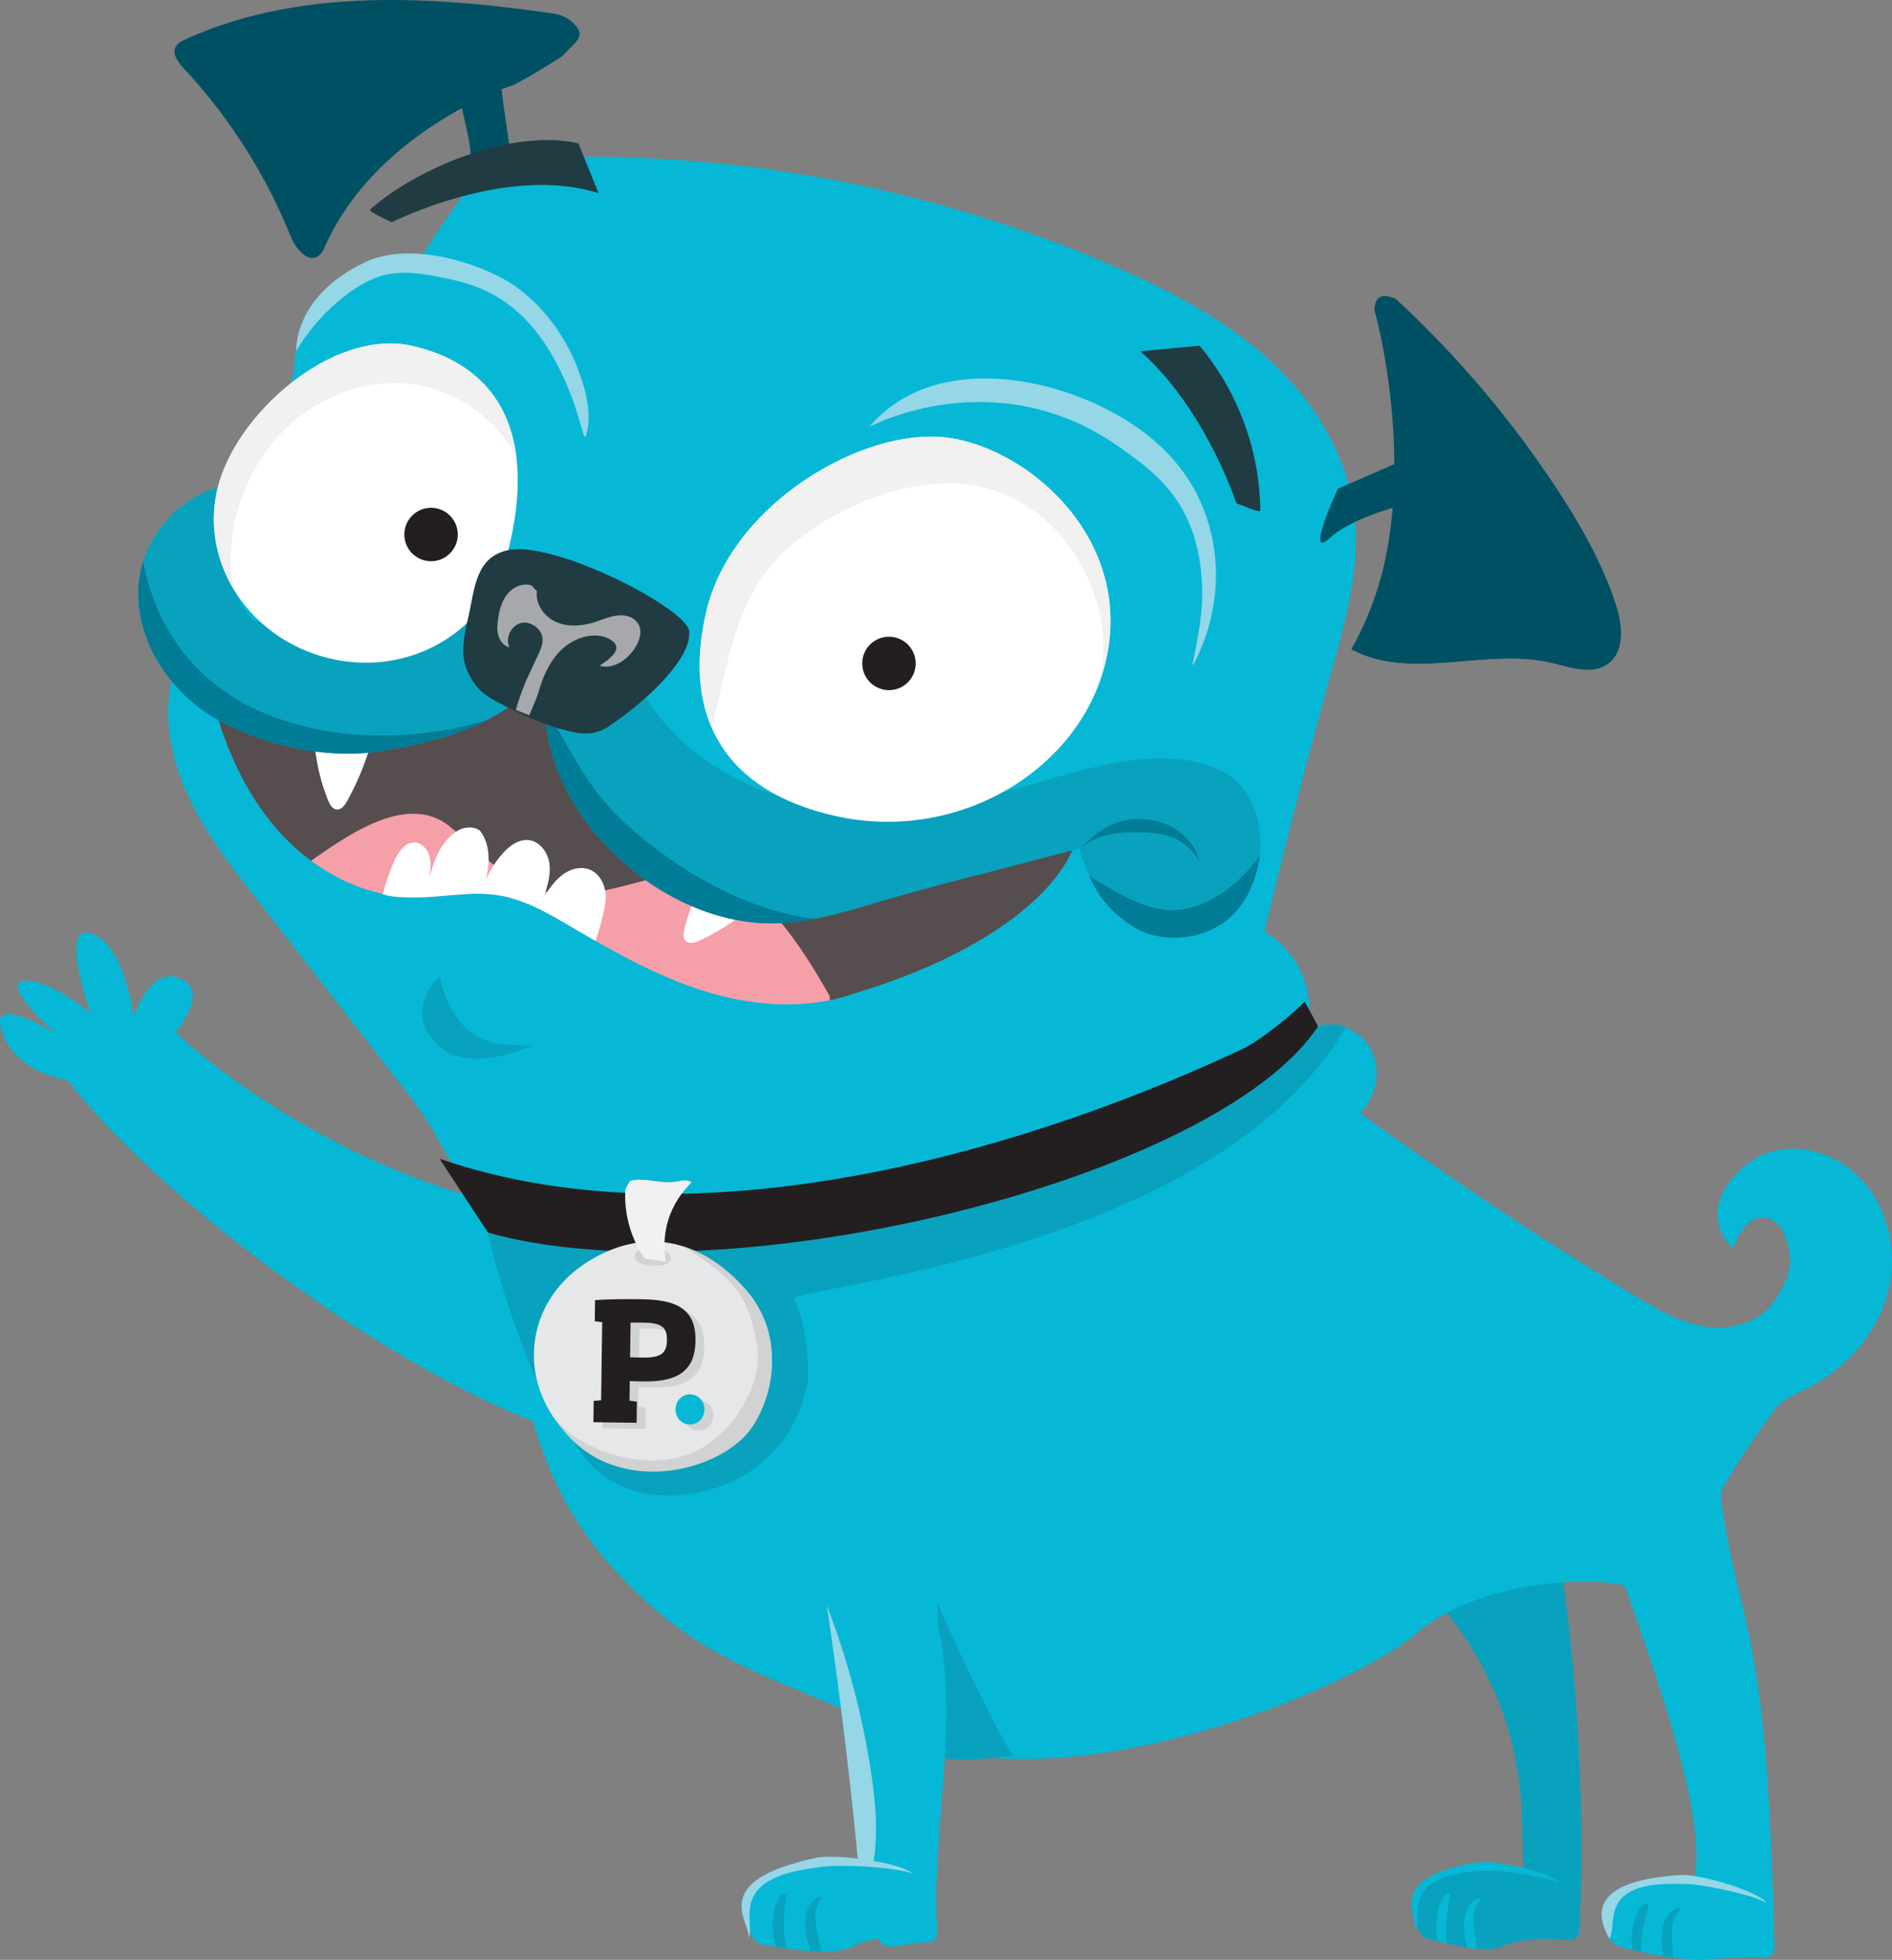 <svg xmlns="http://www.w3.org/2000/svg" viewBox="0 0 584.807 605.819"><rect x="0" y="0" width="584.807" height="605.819" fill="#808080" stroke="none"/><defs><style>.cls-1{fill:#564d4e}.cls-2{fill:#005064}.cls-3{fill:#95d6e7}.cls-4{fill:#231f20}.cls-5{fill:#203b42}.cls-6{fill:#f59fa8}.cls-7{fill:#007c96}.cls-8{fill:#09a2be}.cls-9{isolation:isolate}.cls-10{mix-blend-mode:multiply}.cls-11{fill:#fff}.cls-12{fill:#f1f1f2}.cls-13{fill:#06b8d6}.cls-14{fill:#d0d2d3}.cls-15{fill:#a6a8ab}.cls-16{fill:#e6e7e8}</style></defs><g class="cls-9"><g id="Layer_1" data-name="Layer 1"><path class="cls-13" d="M163.989 374.331c-63.366-12.207-107.875-52.988-109.708-55.313 0 0 9.502-11.248 3.061-15.616-10.352-7.027-16.033 11.051-16.033 11.051s-2.519-22.662-13.362-25.995c-9.784-3.007.045 24.665.045 24.665s-10.074-8.361-17.555-9.706c-14.129-2.54 6.963 16.298 6.963 16.298s-21.017-13.463-16.854-.966c4.462 13.385 20.196 14.969 20.196 14.969 37.632 48.719 150.099 127.159 196.248 113.613 72.823 30.102-13.927-56.742-53-73z"/><path class="cls-13" d="M161.292 367.326a265.38 265.38 0 0 1 2.698 7.261c.889.068 1.777.142 2.667.199 40.344 2.572 81.457-4.101 120.903-12.076 34.522-6.98 69.087-17.697 97.345-39.243.103-10.228 2.392-20.391 4.745-30.389a2239.254 2239.254 0 0 1 21.722-84.833c4.573-16.509 9.382-33.543 7.094-50.52-2.45-18.182-13.015-34.574-26.62-46.882s-30.127-20.924-46.94-28.266c-52.582-22.959-110.048-34.659-167.421-34.084-9.711.097-19.587.572-28.752 3.785l-2.793 4.04c-8.585 12.372-9.012 12.117-16.74 25.042-11.918.848-37.505 10.448-38.181 31.004-.184 5.584-2.926 10.642-4.083 16.109a136.761 136.761 0 0 0-2.957 28.998c.014 2.644.116 5.324.569 7.922-6.592 14.792-22.021-8.639-27.52 6.594-2.909 8.059 3.651 55.108 5.356 63.506 1.261 6.211 4.882 11.679 8.871 16.604 11.917 14.713 27.539 25.907 41.081 39.14 21.775 21.279 37.846 47.638 48.956 76.089z"/><path class="cls-1" d="M158.977 206.416c-6.804 6.682-17.118 8.002-26.645 8.423a252.538 252.538 0 0 1-61.733-4.883c-1.211-.248-2.551-.486-3.618.137-1.112.648-1.552 2.011-1.854 3.262-1.992 8.249-1.882 16.974.131 25.218 6.112 25.023 28.784 42.967 52.81 52.256 24.025 9.289 50.048 11.803 75.111 17.748 9.753 2.314 19.474 5.168 29.487 5.637 10.013.47 66.312-1.026 73.802-7.688 7.598-6.758 27.834-45.331 30.861-55.039.351-1.127-61.901 25.314-62.247 24.186-.531-1.734-2.445-2.574-4.147-3.199l-35.678-13.116c-12.665-4.656-25.549-9.431-36.233-17.673-10.683-8.242-19.017-20.647-19.006-34.141l-7.681-.799"/><path class="cls-6" d="M156.357 205.56c-7.346 6.736-18.179 6.946-27.595 7.214a247.226 247.226 0 0 1-34.056-1.408 252.037 252.037 0 0 1-16.321-2.34c-3.824-.676-8.573-2.573-12.365-.839-6.749 3.087-5.782 16.022-5.353 21.969 2.546 35.334 35.953 57.23 66.847 66.585 20.293 6.145 41.413 8.716 62.031 13.467 14.021 3.231 27.338 6.454 41.771 6.261 11.891-.159 23.798-.708 35.645-1.753 9.345-.824 20.475-1.162 29.092-5.323 3.607-1.742 5.898-5.107 8.128-8.309 3.903-5.604 7.35-11.528 10.677-17.487 3.673-6.579 7.178-13.261 10.438-20.055 1.228-2.56 2.432-5.135 3.524-7.757.489-1.174 2.055-3.835 1.653-5.168-.168-.558-.743-1.078-1.313-1.206-2.188-.491-4.26.52-6.274 1.27-3.382 1.26-6.73 2.614-10.079 3.959-9.803 3.938-19.572 7.961-29.371 11.908-4.232 1.705-8.465 3.408-12.726 5.039-1.225.469-2.449.95-3.691 1.373-1.165.396-3.385 1.006-.244.943 1.476-.029 1.672.717.342-.938-.496-.617-1.176-1.009-1.837-1.407-1.589-.955-3.459-1.486-5.182-2.12l-15.163-5.574c-9.807-3.605-19.699-7.041-29.395-10.937-19.688-7.911-41.793-21.881-42.335-45.653-.027-1.202-.928-1.814-2.071-1.933l-7.681-.799c-2.978-.31-6.487 3.96-2.232 4.402l7.681.799-2.071-1.933c.637 27.89 27.001 42.418 49.971 51.139 6.937 2.634 13.922 5.144 20.886 7.704l10.704 3.935c3.663 1.347 9.596 2.34 12.612 4.835 2.14 1.77 2.286 2.883 5.308 2.228 1.663-.361 3.311-1.11 4.896-1.7 13.44-5.004 26.65-10.645 39.942-16.023 4.675-1.892 11.1-3.444 15.146-5.975.2-.125 1.251-.231 1.345-.42l-3.461-1.893c-.117.347-.239.693-.367 1.036-.181.203-.34.888-.455 1.18-1.401 3.565-3.065 7.034-4.74 10.476-4.271 8.775-8.887 17.403-13.865 25.798-2.846 4.8-6.208 12.363-11.005 15.535-5.056 3.343-13.862 3.354-19.643 3.994-8.874.983-17.796 1.548-26.714 1.939-7.034.309-14.097.579-21.139.478-13.111-.186-25.697-4.449-38.415-7.166-28.05-5.993-57.987-8.812-83.257-23.472-11.573-6.714-22.061-15.67-29.164-27.116-3.824-6.162-6.496-13.007-7.749-20.156a51.924 51.924 0 0 1-.549-13.917c.174-1.819.56-3.585.803-5.39.442-3.284.234-2.932 3.466-2.321 16.827 3.179 33.81 4.843 50.943 4.747 13.639-.076 28.643-.273 39.268-10.015 2.848-2.611-3.281-3.507-5.239-1.712z"/><path class="cls-6" d="M239.471 282.86c-6.829-7.812-16.203-13.582-26.863-13.021-8.844.466-17.258 3.755-25.9 5.428-8.15 1.578-16.277 1.808-24.031-1.606-9.167-4.035-15.941-11.893-23.56-18.111-14.773-12.055-36.024 5.927-49.595 15.182 10.274 14.467 32.821 12.112 49.657 18.622 24.025 9.289 50.048 11.803 75.111 17.748 9.753 2.314 19.474 5.168 29.487 5.637 2.574.121 8.217.11 15.293-.083-5.736-10.51-11.77-20.84-19.599-29.796z"/><path class="cls-2" d="M174.112 17.116c1.79-2.449 5.964-4.902 4.866-7.525-1.166-2.785-4.623-4.918-7.611-5.352-38.244-5.555-78.949-8.044-114.124 7.963-1.133.516-2.329 1.116-2.925 2.208-1.212 2.219.68 4.798 2.404 6.647A169.585 169.585 0 0 1 89.818 73.01c1.536 3.801 5.379 8.493 8.662 6.038.78-.583 1.335-1.436 1.725-2.329 9.655-22.099 28.948-35.888 42.576-43.305 1.185 5.826 3.651 14.032 2.302 17.907l8.855.165c.977.018 2.051.004 2.794-.631.899-.768.953-2.118.897-3.299-.179-3.787-2.017-14.175-2.588-19.954a59.047 59.047 0 0 1 2.923-1.098c.156.545 14.372-7.994 16.147-9.389zm325.319 169.82c-4.083-12.589-10.676-24.22-17.92-35.296a316.772 316.772 0 0 0-50.106-59.204c-.297-.123-.584-.265-.888-.375-4.316-1.569-5.473.648-5.664 3.712 2.906 10.787 6.756 27.919 6.767 47.418l-18.101 7.878s-10.332 22.423-2.469 15.219c4.789-4.388 13.69-7.608 19.92-9.458-1.403 14.35-5.247 29.426-13.235 43.849 18.349 9.932 41.412-.584 61.73 4.163 5.854 1.368 12.513 3.867 17.422.396 5.4-3.818 4.585-12.013 2.545-18.305z"/><path class="cls-8" d="M481.946 480.938c5.715 35.5 7.959 78.748 6.298 114.667-.055 1.199-.174 2.529-1.059 3.34-.986.904-2.504.791-3.83.609-4.218-.58-9.246.893-11.074-2.953-.711-1.495-.839-3.192-.943-4.844a307.223 307.223 0 0 1-.488-10.771c-.28-10.081-.068-20.204-1.33-30.209-2.481-19.669-10.784-38.568-23.592-53.699"/><path class="cls-13" d="M531.787 462.318c-.335-2.527 15.512-25.284 17.193-27.2 2.436-2.777 6.024-4.183 9.328-5.835 12.036-6.016 21.894-16.876 25.28-29.898 3.386-13.023-.344-28.005-10.435-36.906-7.398-6.526-18.327-9.414-27.528-5.856-9.201 3.559-21.822 17.685-9.983 29.239 1.73-4.414 4.556-9.61 9.296-9.53 3.093.052 5.71 2.615 6.731 5.535s2.044 6.418 1.586 9.478c-.616 4.106-2.899 7.988-5.309 11.37-4.558 6.396-13.375 8.571-21.127 7.309-7.752-1.262-14.714-5.349-21.428-9.422a1221.755 1221.755 0 0 1-84.98-56.539c5.199-5.22 6.746-13.975 2.995-20.316-3.749-6.341-12.815-9.123-19.158-5.376 2.016-9.593-1.326-20.134-8.501-26.812-7.175-6.679-17.928-9.259-27.352-6.562-12.119-7.963 8.491-27.09 13.579-35.919a235.77 235.77 0 0 0 20.918-47.871c4.061-13.1 6.477-28.834-2.401-39.288-5.977-7.038-15.522-9.675-24.47-11.952-3.861-.983-8.812-1.587-11.042 1.716-.77 1.141-1.021 2.543-1.264 3.898a283.753 283.753 0 0 1-16.011 55.668c-4.46 11.098-10.472 32.555-20.376 40.238-5.427 4.21-13.118 1.328-18.08 4.522-4.393 2.828-6.196 11.121-8.933 16.264-6.94 13.043-16.335 25.22-29.752 32.052-14.744 7.507-32.428 7.531-48.426 3.308-16-4.223-30.653-12.37-44.911-20.77-7.358-4.335-14.904-8.849-23.343-10.157-8.777-1.36-17.704.878-26.582.661-15.077-.369-29.431-7.999-39.792-18.958s-17.005-25.013-21.071-39.536L54.041 206.67c-4.02 12.426-1.73 26.204 3.563 38.144 5.293 11.94 13.387 22.384 21.402 32.696l42.732 54.985c4.896 6.299 9.814 12.634 13.614 19.648 5.857 10.811 16.605 24.669 19.465 36.627 6.876 28.751 5.438 63.06 33.882 95.133 28.444 32.073 52.149 33.734 83.925 50.429 52.229 27.442 144.878-12.27 164.784-29.144 23.766-20.147 64.255-16.778 64.979-14.618 7.939 23.688 29.196 79.299 19.449 95.107l26.576 14.761c-2.197-101.17-11.118-96.573-16.626-138.12z"/><path class="cls-11" d="M97.086 227.471a61.214 61.214 0 0 0 4.313 19.905c.513 1.282 1.321 2.737 2.697 2.848 1.431.116 2.467-1.291 3.166-2.545a83.776 83.776 0 0 0 8.003-20.132c.147-.58.282-1.226-.002-1.753-.407-.756-1.425-.873-2.283-.877a55.252 55.252 0 0 0-14.187 1.781m134.17 52.851A61.212 61.212 0 0 1 216 290.82c-1.262.562-2.854 1.043-3.919.163-1.107-.914-.87-2.645-.497-4.031a83.808 83.808 0 0 1 8.288-20.016c.299-.519.652-1.075 1.223-1.256.818-.259 1.63.367 2.249.962a55.253 55.253 0 0 1 8.935 11.163"/><path class="cls-8" d="M388.586 268.782c.142-.551.269-1.106.381-1.665.038-.187.078-.372.113-.559.042-.234.078-.469.115-.705.081-.478.172-.955.235-1.436-.013.019-.028.036-.042.055.319-2.81.269-5.668-.154-8.452-.801-5.262-2.912-10.458-6.716-14.18-4.437-4.341-10.724-6.281-16.889-7.011-17.453-2.067-34.622 4.339-51.58 8.957-21.502 5.855-44.3 8.919-66.072 4.162-21.771-4.757-42.42-18.308-51.63-38.6l-44.327-19.26c-23.097 8.542-49.022 9.225-72.537 1.91-4.062-1.264-7.155-9.836-8.013-14.003-.359-1.745.03-3.548.419-5.287 2.184-9.776 2.889-13.113 5.073-22.889-17.018-1.694-32.795 13.878-34.113 30.93-1.318 17.052 9.681 33.552 24.638 41.845 14.958 8.293 35.079 12.474 51.891 9.339 16.813-3.136 32.578-6.792 46.234-20.32l2.766 1.752c-.673 12.449 2.672 24.73 9.178 35.329 12.176 19.836 34.986 35.684 58.631 36.686 13.303.564 26.635-4.017 39.25-7.696 13.527-3.945 58.085-15.347 58.085-15.347 1.082 3.384 2.102 6.13 3.203 8.513l-.004-.002c.042.099.093.191.136.289.086.183.171.371.258.55 2.568 5.651 6.465 10.236 11.76 13.819l.24.202c.438.363 1 .684 1.611.985.055.033.105.07.161.103 9.022 5.342 23.553 3.818 31.332-5.244 2.756-3.21 4.744-7.187 5.991-11.442.071-.23.141-.46.206-.693.057-.211.112-.422.166-.634z"/><path class="cls-7" d="M354.38 253.256c-8.036-.86-14.921 2.838-20.582 9.334 6.229-6.963 21.677-5.34 25.047-4.758 5.14.888 9.411 4.041 12.021 8.457-2.19-7.909-9.32-12.267-16.486-13.034zm-147.929 11.836c-9.293-6.587-17.814-13.902-24.255-23.372-5.006-7.361-8.959-15.347-13.836-22.765.437 10.508 3.671 20.732 9.2 29.739 12.176 19.836 34.986 35.684 58.631 36.686 5.237.222 10.477-.36 15.678-1.364-16.346-1.995-32.215-9.566-45.416-18.925zm178.495 4.807c-6.31 6.678-14.551 11.474-22.772 11.435-8.784-.042-18.113-6.158-25.45-10.487 2.857 6.757 7.55 12.03 14.167 15.948 9.022 5.342 23.553 3.818 31.332-5.245 3.959-4.612 6.372-10.792 7.208-17.134a50.878 50.878 0 0 1-4.485 5.482zm-299.87-48.127c-16.127-5.802-28.716-16.705-35.872-32.409-2.332-5.117-3.915-10.41-4.928-15.801a31.833 31.833 0 0 0-1.427 7.188c-1.318 17.052 9.681 33.552 24.638 41.845 14.958 8.293 35.079 12.474 51.891 9.339 10.894-2.032 21.343-4.3 31.068-9.312-21.376 6.244-44.359 6.711-65.372-.848z"/><path class="cls-8" d="M484.518 591.691a77.909 77.909 0 0 1-.858-9.051c-1.151-.227-1.746-.397-1.651-.497-6.818-2.18-10.81-3.817-17.922-4.823-6.472-.915-13.734.449-19.981 3.063a16.334 16.334 0 0 0-5.872 4.138c-.56 2.527-2.915 14.952 4.82 15.191.684.018 16.317 5.186 22.51 1.434 1.778-1.077 9.637-1.933 20.463-2.612-.697-2.336-1.18-4.707-1.509-6.843z"/><path class="cls-13" d="M482.008 582.143c-3.886-2.28-20.743-4.494-24.997-3.699-24.098 1.18-17.316 14.172-19.544 18.687.775-4.822-9.709-16.969 19.301-21.447 5.341-.882 22.42 2.94 25.24 6.459z"/><path class="cls-13" d="M444.104 593.44c-.31 2.596-.034 4.853.467 6.653.692.182 1.57.413 2.629.67-.261-1.937-.494-4.476-.126-7.414.661-6.191 1.58-7.728.764-8.005-.621-.298-2.959 1.088-3.735 8.096zm10.018-4.321c-1.496 2.274-1.818 5.687-1.419 8.921.212 1.446.491 2.761.782 3.967.959.15 1.922.273 2.898.355a191.752 191.752 0 0 0-.711-5.053c-.37-3.011-.35-5.698.299-7.432.588-1.751 1.727-2.635 1.511-3.018-.059-.317-1.852-.05-3.36 2.26z"/><path class="cls-8" d="M164.388 323.289c-5.908 2.485-12.251 4.328-18.646 3.909-6.395-.419-10.184-2.789-13.587-8.219-3.403-5.431-1.122-12.966 3.768-17.11 2.517 11.038 7.702 19.06 18.879 20.857l9.586.564zm251.549-5.63c-3.406-3.394-14.457 3.179-18.127.071-1.578.081-20.483 19.767-22.006 20.092-7.403 1.579-14.079 5.438-20.861 8.8-14.068 6.974-29.047 11.969-44.243 15.922-50.614 13.164-104.19 14.801-155.513 4.752a2.311 2.311 0 0 1-.187-.047c-3.232-.92-2.541 2.579-4.406 5.374-3.503 5.25 13.614 53.155 16.134 55.111 4.899 3.802 13.47-24.424 24.495-22.693l-19.241 17.269c1.064 17.208 5.762 31.852 22.799 38.109 12.268 4.505 30.357.64 40.259-7.889 8.188-7.053 12.472-14.449 14.748-25.879 0 0 .525-15.52-4.271-25.138-1.73-3.469 129.471-13.939 170.421-83.855zM311.915 540.621c-6.729-10.773-20.6-41.015-22.053-45.233-.054 12.958.52 33.858-1.775 46.637 6.521 3.929 23.603.418 25.336.904-.503-.769-1.017-1.522-1.508-2.309z"/><path class="cls-13" d="M288.756 497.608c8.784 31.758-.901 65.971.864 98.78.059 1.095.07 2.315-.701 3.133-.859.912-2.323.947-3.608.902-4.091-.143-11.272 3.111-13.38-.219-.82-1.295 2.617-6.729 2.363-8.222-.551-3.241-8.304-6.93-8.735-10.188-1.21-9.14 3.851-67.196-13.29-73.856"/><path class="cls-3" d="M255.583 496.411a1531.337 1531.337 0 0 1 10.765 91.465c5.703-12.224 4.933-26.424 2.935-39.764a244.231 244.231 0 0 0-13.824-52.109"/><path class="cls-1" d="M331.492 262.814c-7.758 17.312-34.167 35.667-74.734 46.302-2.409.632 9.508-21.509 7.105-22.162 2.363-6.272 23.611-12.345 25.88-13.204"/><path class="cls-11" d="M127.302 277.368c8.879.217 17.806-2.021 26.582-.661 8.44 1.308 15.985 5.821 23.344 10.157a589.686 589.686 0 0 0 6.843 3.975c1.336-3.831 3.217-10.64 3.176-13.652-.048-3.46-1.793-7.136-5.015-8.398-2.768-1.085-6.001-.15-8.379 1.633-2.378 1.784-4.075 4.306-5.725 6.779 1.063-3.306 2.139-6.745 1.691-10.189-.448-3.444-2.888-6.891-6.336-7.307-3.185-.385-6.096 1.826-8.213 4.236a30.834 30.834 0 0 0-5.072 7.966c1.173-5.09 1.416-10.414-1.533-14.724-1.142-1.669-5.133-2.095-8.068.161-4.836 3.718-6.293 8.489-7.928 13.987.355-2.296.703-4.688.014-6.907-.689-2.219-2.747-4.198-5.061-3.983-2.073.193-3.606 1.982-4.72 3.74-2.102 3.319-4.603 12.184-4.603 12.184 2.965 1.218 8.968 1.003 9.003 1.003z"/><path class="cls-2" d="M499.431 186.936c-4.083-12.589-10.676-24.22-17.92-35.296a316.772 316.772 0 0 0-50.106-59.204c-.297-.123-.584-.265-.888-.375-4.316-1.569-5.473.648-5.664 3.712 2.906 10.787 15.536 66.696-7.119 104.907 18.349 9.932 41.412-.584 61.73 4.163 5.854 1.368 12.513 3.867 17.422.396 5.4-3.818 4.585-12.013 2.545-18.305z"/><path class="cls-13" d="M284.626 589.37c-.794-3.155-.136-6.448-.538-9.752-1.365-.15-2.075-.285-1.972-.401-8.156-1.794-12.964-3.234-21.36-3.733-7.64-.454-16 1.623-23.061 4.968-2.672 1.266-4.803 2.952-6.489 4.963-.428 2.78-2.073 16.418 6.982 16.035.801-.037 19.517 4.259 26.415-.313 1.981-1.313 12.353-2.921 24.936-4.552-1.023-2.47-4.337-4.933-4.912-7.216z"/><path class="cls-3" d="M282.116 579.217c-4.742-2.145-24.625-3.144-29.522-1.932-28.038 3.273-18.96 16.766-21.161 21.835.475-5.281-12.85-17.554 20.631-24.801 6.158-1.397 26.444 1.324 30.052 4.898z"/><path class="cls-8" d="M238.855 594.578c-.13 2.834.392 5.253 1.138 7.159.824.14 1.871.317 3.13.507-.477-2.074-.975-4.802-.807-8.011.221-6.752 1.157-8.492.18-8.724-.752-.271-3.359 1.422-3.641 9.068zm11.315-5.504c-1.545 2.584-1.617 6.303-.863 9.769a45.313 45.313 0 0 0 1.266 4.227 51.58 51.58 0 0 0 3.416.144 196.29 196.29 0 0 0-1.28-5.408c-.701-3.227-.916-6.135-.312-8.065.53-1.943 1.782-2.993 1.496-3.39-.097-.338-2.167.099-3.723 2.723z"/><path class="cls-13" d="M548.23 598.051a72.867 72.867 0 0 1-.275-9.109c-1.222-.329-1.849-.552-1.74-.644-7.175-2.786-11.35-4.776-18.927-6.416-6.894-1.492-14.801-.78-21.705 1.269-2.612.775-4.792 2.01-6.611 3.604-.783 2.471-7.11 13.682 4.095 15.59.728.124 14.143 3.837 24.102 3.445 2.188-.086 7.237-1.067 18.927-.776 3.288-.401 2.334-4.802 2.133-6.963z"/><path class="cls-3" d="M546.216 588.298c-4.016-2.623-21.984-6.34-26.615-5.927-25.998-.978-19.414 12.593-22.134 16.899-2.46-4.518-9.446-17.802 22.07-19.675 5.806-.403 23.898 4.939 26.679 8.703z"/><path class="cls-8" d="M504.647 596.181c-.519 2.563-.415 4.698-.005 6.54.731.244 1.63.473 2.761.634-.142-1.957-.161-4.1.445-6.999 1.154-6.118 2.252-7.571 1.396-7.92-.647-.353-3.26.821-4.596 7.745zm11.082-4.346c-1.772 2.135-2.363 5.512-2.165 8.776.125 1.462.33 2.799.556 4.029 1.02.235 2.047.444 3.091.613a183.007 183.007 0 0 0-.402-5.106c-.183-3.038.032-5.717.854-7.39.757-1.695 2.045-2.475 1.841-2.876-.04-.322-1.988-.216-3.775 1.955z"/><path class="cls-5" d="M352.462 108.585c20.226 17.861 29.675 46.925 29.675 46.925s7.424 3.242 7.416 2.312c-.155-18.469-6.916-36.815-18.783-50.968l-18.308 1.732zM185.009 59.717c-28.215-9.066-63.88 8.971-63.88 8.971s-7.414-3.264-6.725-3.888c13.689-12.4 43.586-25.255 64.358-20.483l6.247 15.4z"/><path class="cls-11" d="M341.179 206.721c-8.856 32.038-45.756 53.963-83.192 45.465-33.952-7.708-47.163-30.549-39.719-62.945 7.443-32.396 45.762-55.408 71.352-54.237 26.1 1.194 62.715 31.361 51.559 71.717z"/><path class="cls-12" d="M240.219 172.744c14.22-15.091 42.334-27.303 63.626-22.151 27.903 6.752 42.971 39.795 35.122 62.546a56.442 56.442 0 0 0 2.213-6.418c11.156-40.356-25.459-70.523-51.559-71.717-25.589-1.171-63.909 21.841-71.352 54.237-3.162 13.76-2.582 25.788 1.715 35.674 5.015-18.877 6.918-38.038 20.235-52.171z"/><path class="cls-11" d="M67.135 151.405c-5.32 23.152 10.404 46.524 35.12 52.203 24.716 5.679 48.317-8.671 54.383-31.639 10.484-39.696-4.413-59.352-29.129-65.03-24.716-5.679-55.055 21.314-60.374 44.466z"/><circle class="cls-4" cx="274.771" cy="205.077" r="8.26"/><circle class="cls-4" cx="133.236" cy="165.225" r="8.26"/><path class="cls-12" d="M79.609 143.485c10.827-18.27 33.229-29.703 54.277-23.267 11.334 3.465 20.054 11.013 25.661 20.581-2.55-19.31-14.941-29.932-32.037-33.86-24.716-5.679-55.055 21.314-60.374 44.466-2.494 10.854-.363 21.756 5.152 30.861-2.599-12.881.286-26.909 7.322-38.781z"/><path class="cls-3" d="M181.114 134.665c2.097-6.698-.188-14.661-2.611-20.947-4.259-11.045-12.622-21.96-23.14-27.638-11.923-6.437-30.296-10.85-42.62-4.976-22.383 10.669-21.159 27.467-21.159 27.467 4.917-8.893 16.126-20.355 26.562-23.373 5.794-1.676 12.446-.652 18.238.551 6.496 1.349 20.602 3.511 31.737 20.052 10.878 16.159 12.02 31.971 12.992 28.864zm165.492 3.963c10.106 7.255 24.718 17.059 24.991 44.406.12 11.995-4.405 25.692-2.437 21.863 6.78-13.189 8.624-28.278 4.534-42.591-3.871-13.546-12.39-23.781-24.012-31.408-22.543-14.794-61.12-22.378-80.959 1.042 0 0 39.165-21.106 77.882 6.688z"/><g><path class="cls-5" d="M188.237 224.48a13.593 13.593 0 0 1-4.882 2.061c-2.003.403-4.079.148-6.085-.242-8.03-1.561-15.474-5.229-22.782-8.906-4.972-2.502-7.594-4.753-9.943-9.799-2.338-5.022-1.141-10.898.098-16.296 2.042-8.895 2.238-18.047 10.925-20.843 4.359-1.403 9.09-.469 13.549.575 16.872 3.953 42.674 18.058 43.853 23.872 1.122 8.206-12.391 21.263-24.734 29.578z"/><g class="cls-10"><path class="cls-15" d="M196.237 191.619c-.87-.757-1.982-1.193-3.125-1.343-3.276-.429-6.174 1.035-9.17 2-3.857 1.242-8.168 1.639-11.897.055-3.729-1.585-6.626-5.524-6.076-9.538l-1.673-1.818c-2.643-.891-5.655.438-7.425 2.593-1.77 2.155-2.513 4.97-2.922 7.729-.255 1.723-.395 3.511.095 5.182.49 1.671 1.725 3.216 3.413 3.642-1.837-3.879 2.178-9.634 7.204-6.981 1.636.864 2.876 2.41 3.021 4.255.143 1.81-.642 3.535-1.408 5.173l-3.324 7.102c-.497 1.062-2.152 5.025-3.532 9.757.405.215 3.798 1.476 4.187 1.711 1.561-3.686 2.642-6.451 2.792-6.989 1.33-4.774 3.339-9.507 6.843-13.012 3.504-3.504 8.737-5.578 13.528-4.312 9.456 3.54-2.075 8.808-1.293 9.016 4.158 1.103 8.406-1.868 10.749-5.475 1.726-2.657 2.793-6.324.012-8.744z"/></g></g><path class="cls-4" d="M403.297 309.636c-4.012 4.15-14.033 12.134-18.936 14.455-58.729 27.803-164.4 63.089-248.497 34.095l14.974 22.83c73.883 20.824 225.128-16.268 256.58-63.77l-4.12-7.61z"/><g><path class="cls-16" d="M173.267 440.963c-13.324-15.878-10.489-39.16 8.469-50.976 17.195-10.721 34.265-7.275 48.325 8.166 14.059 15.446 8.65 36.649-1.883 46.514-10.743 10.059-38.128 16.302-54.91-3.704z"/><path class="cls-14" d="M233.855 415.016c2.38 11.531-5.814 25.895-16.763 32.494-14.348 8.645-37.471 2.01-46.327-9.895.76 1.149 1.663 2.232 2.499 3.357 16.921 22.785 50.451 13.909 59.483-.219 7.849-12.278 8.702-29.677-2.69-42.584-5.855-6.631-12.488-10.945-19.326-13.008 19.403 11.211 20.896 19.057 23.124 29.855z"/><path class="cls-14" d="M208.873 415.935c.059-4.319-2.416-5.165-7.486-5.234-1.267-.017-2.584.016-3.753 0l-.145 10.72c1.169.067 2.485.085 3.801.103 5.021.068 7.52-.914 7.577-5.132l.006-.457zm-22.724 25.558l.09-6.605 2.294-.172.327-24.134-2.288-.286.089-6.554c4.587-.294 9.462-.329 14.19-.265 9.456.128 16.986 2.06 16.843 12.577l-.006.457c-.145 10.67-7.726 12.498-16.304 12.382-1.316-.018-2.485-.085-3.996-.105l-.082 6.046 2.288.285-.089 6.555-13.355-.181zm25.387-4.008c.009-.64.13-1.246.364-1.817.234-.57.556-1.063.967-1.48.41-.416.891-.738 1.445-.967.553-.228 1.137-.339 1.752-.33s1.195.135 1.743.378a4.333 4.333 0 0 1 1.418 1.006c.399.428.708.929.926 1.505.219.577.324 1.186.315 1.826s-.13 1.247-.364 1.817a4.531 4.531 0 0 1-.967 1.48 4.387 4.387 0 0 1-3.197 1.297 4.41 4.41 0 0 1-1.743-.378 4.284 4.284 0 0 1-1.418-1.006 4.514 4.514 0 0 1-.926-1.505 4.899 4.899 0 0 1-.315-1.826"/><path class="cls-4" d="M206.144 414.062c.059-4.319-2.416-5.165-7.486-5.234-1.267-.017-2.584.016-3.753 0l-.145 10.72c1.169.067 2.485.085 3.801.103 5.021.068 7.52-.914 7.577-5.132l.006-.457zm-22.723 25.559l.09-6.605 2.294-.172.327-24.134-2.288-.286.089-6.554c4.587-.294 9.462-.329 14.19-.265 9.456.128 16.986 2.06 16.843 12.577l-.006.457c-.145 10.67-7.726 12.498-16.304 12.382-1.316-.018-2.485-.085-3.996-.105l-.082 6.046 2.288.285-.089 6.555-13.355-.181z"/><path class="cls-13" d="M208.808 435.613c.009-.64.13-1.246.364-1.817.234-.57.556-1.063.967-1.48.41-.416.891-.738 1.445-.967.553-.228 1.137-.339 1.752-.33s1.195.135 1.743.378a4.333 4.333 0 0 1 1.418 1.006c.399.428.708.929.926 1.505.219.577.324 1.186.315 1.826s-.13 1.247-.364 1.817a4.531 4.531 0 0 1-.967 1.48 4.387 4.387 0 0 1-3.197 1.297 4.41 4.41 0 0 1-1.743-.378 4.284 4.284 0 0 1-1.418-1.006 4.514 4.514 0 0 1-.926-1.505 4.899 4.899 0 0 1-.315-1.826"/><path class="cls-14" d="M203.059 386.625c1.005-.142 2.079-.153 2.978.319s1.542 1.551 1.232 2.517c-.352 1.097-1.658 1.538-2.801 1.686-1.855.24-3.755.121-5.566-.349-1.297-.337-2.778-1.181-2.717-2.52.052-1.147 1.231-1.892 2.325-2.239a10.19 10.19 0 0 1 4.035-.431"/><path class="cls-12" d="M205.817 390.032c-1.583-9.428 1.2-17.746 7.913-24.553-1.144-.904-2.787-.636-4.211-.324-5.129 1.127-9.437-1.324-14.566-.197-.394.087-1.235 1.984-1.473 2.31-.19.26-.215.602-.228.924-.301 7.346 1.833 14.772 5.987 20.838"/></g></g></g></svg>